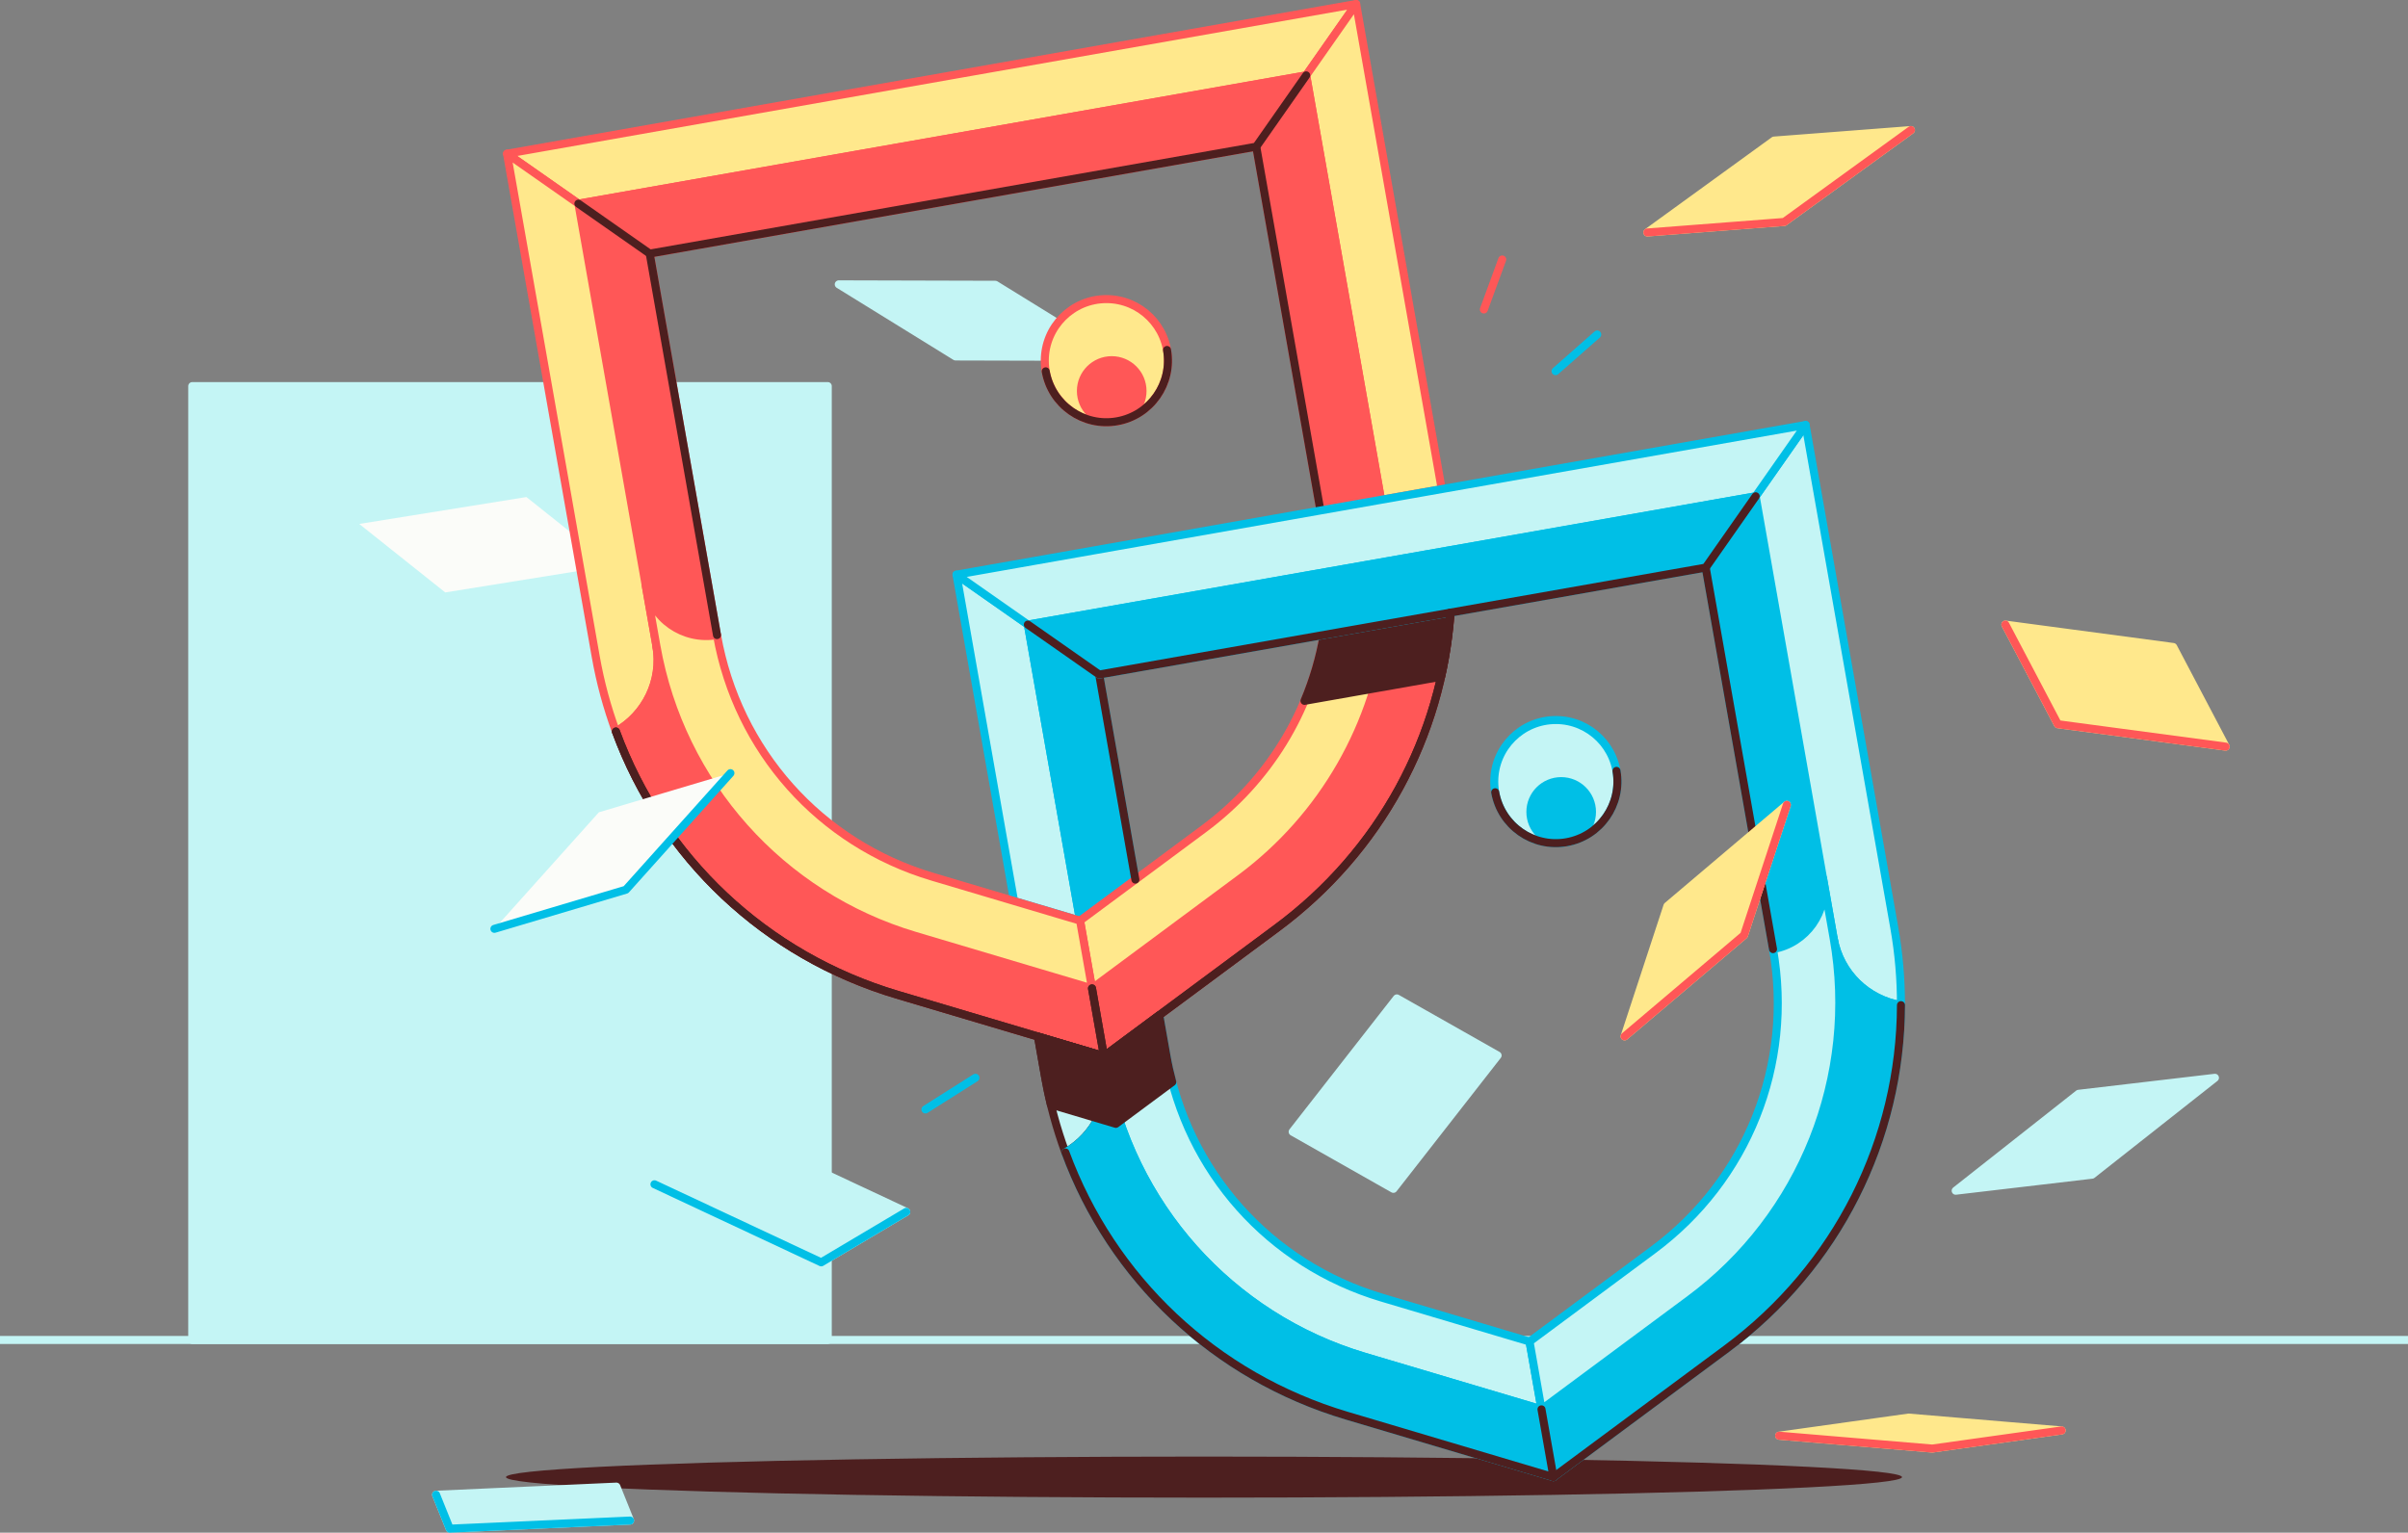 <?xml version="1.0" encoding="UTF-8"?><svg xmlns="http://www.w3.org/2000/svg" id="Layer_2" data-name="Layer 2" viewBox="0 0 1200 764"><rect x="0" y="0" width="1200" height="764" fill="#808080" stroke="none"/><defs><style> .cls-1 { stroke-miterlimit: 10; } .cls-1, .cls-2, .cls-3, .cls-4, .cls-5, .cls-6, .cls-7, .cls-8, .cls-9, .cls-10, .cls-11, .cls-12, .cls-13 { stroke-width: 4px; } .cls-1, .cls-14, .cls-6, .cls-7, .cls-11 { fill: none; } .cls-1, .cls-10 { stroke: #c4f5f5; } .cls-15 { fill: #fbfcf9; } .cls-15, .cls-16, .cls-14 { stroke-width: 0px; } .cls-16, .cls-8 { fill: #4d1f1f; } .cls-2 { stroke: #ffe88c; } .cls-2, .cls-3, .cls-4, .cls-5, .cls-6, .cls-7, .cls-8, .cls-9, .cls-10, .cls-11, .cls-12, .cls-13 { stroke-linecap: round; stroke-linejoin: round; } .cls-2, .cls-9 { fill: #ffe88c; } .cls-3, .cls-4 { fill: #ff5757; } .cls-3, .cls-7, .cls-8, .cls-13 { stroke: #4d1f1f; } .cls-4, .cls-9, .cls-11 { stroke: #ff5757; } .cls-5, .cls-6, .cls-12 { stroke: #00bfe6; } .cls-5, .cls-10, .cls-13 { fill: #c4f5f5; } .cls-12 { fill: #00bfe6; } </style></defs><g id="Layer_1-2" data-name="Layer 1"><g><rect class="cls-10" x="95.8" y="192.46" width="316.71" height="475.48"/><g><polygon class="cls-15" points="179.02 261.17 262.33 247.76 305.19 281.91 221.88 295.31 179.02 261.17"/><polygon class="cls-10" points="554.19 177.89 476.18 177.69 417.99 141.74 496 141.95 554.19 177.89"/><polygon class="cls-10" points="1103.79 537.25 1042.52 585.56 974.59 593.54 1035.86 545.23 1103.79 537.25"/><line class="cls-1" x1="1200" y1="667.94" y2="667.94"/><g><ellipse class="cls-16" cx="600" cy="736.3" rx="347.84" ry="10.23"/><g><g><g><g><circle class="cls-5" cx="775.33" cy="389.6" r="30.69"/><circle class="cls-9" cx="551.35" cy="179.78" r="30.69"/></g><path class="cls-12" d="M850.02,282.94l33.53,190.17h0s0,0,0,0c16.63-2.93,27.76-18.75,24.92-35.38l-33.56-190.35-24.89,35.55Z"/><path class="cls-14" d="M565.8,438.45l34.06-25.27c32.32-23.98,53.24-58.64,59.84-96.69l-111.92,19.74,18.02,102.22Z"/><path class="cls-14" d="M658.01,254.46l-31.98-181.35-302.25,53.3,33.53,190.17c10.16,57.61,51.3,103.76,107.37,120.45l40.66,12.09-28.68-162.68,181.35-31.98Z"/><polygon class="cls-5" points="512.22 311.34 476.66 286.44 505.34 449.12 538.23 458.9 512.21 311.34 512.22 311.34"/><path class="cls-5" d="M688.68,646.85c-56.07-16.68-97.22-62.83-107.37-120.45l-3.59-20.37-27.56,20.44h0s.93,5.26.93,5.26c12.11,68.69,61.99,124.64,128.85,144.53l88.25,26.25h0s-5.96-33.79-5.96-33.79l-73.55-21.87Z"/><polygon class="cls-12" points="547.77 336.23 512.22 311.34 512.21 311.34 538.23 458.9 538.23 458.9 565.8 438.45 547.77 336.23"/><polygon class="cls-9" points="650.93 37.56 650.93 37.56 675.83 2 252.67 76.61 288.23 101.51 650.93 37.56"/><polygon class="cls-9" points="688.24 249.13 718.46 243.8 675.83 2 650.93 37.56 688.24 249.13"/><path class="cls-4" d="M691.37,310.91c-5.72,49.86-31.69,96.12-73.23,126.93l-46.39,34.41-27.56,20.44,5.96,33.79,27.56-20.44,58.72-43.55c51.34-38.08,82.12-95.43,86.4-157.12l-31.46,5.55Z"/><rect class="cls-3" x="547.17" y="492.43" width="0" height="34.31" transform="translate(-198.38 452.84) rotate(-38.61)"/><rect class="cls-3" x="524.06" y="475.79" width="34.31" height="0" transform="translate(-82.42 836.86) rotate(-71.39)"/><polygon class="cls-4" points="658.01 254.46 688.24 249.13 650.93 37.56 626.04 73.11 658.01 254.46"/><path class="cls-9" d="M659.69,316.5c-6.6,38.05-27.51,72.72-59.84,96.69l-34.06,25.27-27.56,20.44,5.96,33.79,27.56-20.44,46.39-34.41c41.54-30.81,67.51-77.07,73.23-126.93l-31.68,5.59Z"/><path class="cls-4" d="M357.31,316.58h0s0,0,0,0l-33.53-190.17-35.55-24.89h0s33.53,190.17,33.53,190.17c2.94,16.69,18.86,27.84,35.55,24.9Z"/><polygon class="cls-4" points="626.04 73.11 650.93 37.56 650.93 37.56 288.23 101.51 323.78 126.41 626.04 73.11"/><line class="cls-7" x1="658.01" y1="254.46" x2="626.04" y2="73.11"/><line class="cls-7" x1="547.77" y1="336.23" x2="565.8" y2="438.45"/><g><path class="cls-9" d="M327.09,321.91l-38.86-220.4h0s-35.56-24.9-35.56-24.9l44.19,250.62c2.28,12.91,5.67,25.41,10.08,37.4,14.66-8.3,23.24-25.19,20.14-42.72Z"/><path class="cls-4" d="M511.3,482.91l-55.37-16.47c-66.86-19.89-116.74-75.84-128.85-144.53,3.09,17.54-5.48,34.43-20.14,42.72,23.13,62.89,74.31,111.61,140.24,131.23l70.08,20.84,32.89,9.78-5.96-33.79-32.89-9.78Z"/></g><path class="cls-5" d="M899.82,211.83l-24.9,35.56,38.86,220.4h0c3.09,17.54,16.93,30.48,33.54,33.26.04-12.77-1.04-25.68-3.32-38.59l-44.19-250.62Z"/><path class="cls-12" d="M913.78,467.78h0c12.11,68.69-15.63,138.33-71.65,179.88l-73.95,54.85,5.96,33.79,86.28-63.99c55.25-40.98,86.68-104.27,86.91-171.27-16.62-2.78-30.45-15.72-33.54-33.26Z"/><path class="cls-13" d="M551.09,531.8s0-.04-.01-.06l-.93-5.26-32.89-9.78,3.59,20.36c2.28,12.91,5.67,25.41,10.08,37.4,14.65-8.29,23.22-25.15,20.16-42.66Z"/><path class="cls-12" d="M768.18,702.52l-88.25-26.25c-66.84-19.88-116.71-75.8-128.84-144.47,3.06,17.52-5.51,34.37-20.16,42.66,23.13,62.89,74.31,111.61,140.24,131.23l102.97,30.62-5.96-33.79h0Z"/><path class="cls-8" d="M581.3,526.4l-3.59-20.37-27.56,20.44h0s0,0,0,0l-32.89-9.78,3.59,20.36c.8,4.56,1.75,9.06,2.83,13.52l32.41,9.64h0s0,0,0,0l27.56-20.44.53-.39c-1.13-4.26-2.11-8.58-2.88-12.98Z"/><path class="cls-9" d="M505.34,449.12l-40.66-12.09c-56.07-16.68-97.21-62.83-107.37-120.44h0c-16.69,2.94-32.61-8.2-35.55-24.9l5.33,30.23c12.11,68.69,61.99,124.64,128.85,144.53l55.37,16.47,32.89,9.78-5.96-33.79-32.89-9.78Z"/><path class="cls-5" d="M883.56,473.11h0c10.16,57.61-12.72,115.05-59.71,149.91l-61.62,45.71,5.96,33.79,73.95-54.85c56.02-41.55,83.76-111.19,71.65-179.88l-5.3-30.05c2.83,16.63-8.29,32.45-24.92,35.38Z"/><path class="cls-8" d="M691.37,310.91l-31.68,5.59c-1.96,11.32-5.2,22.33-9.62,32.86l34.61-6.1,33.47-5.9c2.35-10.48,3.94-21.16,4.69-31.99l-31.46,5.55Z"/><polyline class="cls-7" points="288.23 101.51 323.78 126.41 626.04 73.11 650.93 37.56"/><line class="cls-7" x1="323.78" y1="126.41" x2="357.31" y2="316.58"/><polygon class="cls-5" points="899.82 211.83 718.46 243.8 688.24 249.13 658.01 254.46 476.66 286.44 512.22 311.34 661.85 284.95 692.28 279.59 722.73 274.22 874.92 247.38 874.92 247.38 899.82 211.83"/><polygon class="cls-12" points="722.73 274.22 692.28 279.59 661.85 284.95 512.22 311.34 547.77 336.23 659.69 316.5 691.37 310.91 722.83 305.36 850.02 282.94 874.92 247.38 874.92 247.38 722.73 274.22"/><polyline class="cls-7" points="874.92 247.38 850.02 282.94 547.77 336.23 512.22 311.34"/><path class="cls-7" d="M550.15,526.48l27.56-20.44,58.72-43.55c51.34-38.08,82.12-95.43,86.4-157.12"/><path class="cls-7" d="M306.94,364.63c23.13,62.89,74.31,111.61,140.24,131.23l70.08,20.84,32.89,9.78-5.96-33.79"/><line class="cls-7" x1="850.02" y1="282.94" x2="883.56" y2="473.11"/></g><path class="cls-7" d="M530.93,574.46c23.13,62.89,74.31,111.61,140.24,131.23l102.97,30.62-5.96-33.79"/><path class="cls-7" d="M774.14,736.3l86.28-63.99c55.25-40.98,86.68-104.27,86.91-171.27"/><path class="cls-7" d="M306.94,364.63c23.13,62.89,74.31,111.61,140.24,131.23l70.08,20.84,32.89,9.78h0s27.56-20.44,27.56-20.44l58.72-43.55c51.34-38.08,82.12-95.43,86.4-157.12"/><line class="cls-7" x1="544.19" y1="492.69" x2="550.15" y2="526.48"/></g><circle class="cls-4" cx="554.01" cy="194.89" r="15.35"/><circle class="cls-12" cx="778" cy="404.72" r="15.35"/><path class="cls-7" d="M805.56,384.27c2.94,16.69-8.2,32.61-24.9,35.55-16.69,2.94-32.61-8.2-35.55-24.9"/><path class="cls-7" d="M581.57,174.45c2.94,16.69-8.2,32.61-24.9,35.55-16.69,2.94-32.61-8.2-35.55-24.9"/></g><line class="cls-11" x1="739.47" y1="154.27" x2="748.61" y2="129.35"/><line class="cls-6" x1="775.19" y1="185.01" x2="795.96" y2="166.74"/><line class="cls-6" x1="486.09" y1="537.25" x2="461.17" y2="553.03"/></g><g><polygon class="cls-2" points="952.3 64.83 889.15 110.63 820.95 115.88 884.1 70.07 952.3 64.83"/><polyline class="cls-11" points="952.3 64.83 889.15 110.63 820.95 115.88"/></g><g><polygon class="cls-2" points="809.6 516.61 869.12 466.17 890.45 401.19 830.93 451.62 809.6 516.61"/><polyline class="cls-11" points="809.6 516.61 869.12 466.17 890.45 401.19"/></g><g><polygon class="cls-2" points="886.63 715.66 962.93 722.07 1027.39 713.04 951.08 706.63 886.63 715.66"/><polyline class="cls-11" points="886.63 715.66 962.93 722.07 1027.39 713.04"/></g><g><polygon class="cls-10" points="217.32 745.09 224.13 762 313.99 757.96 307.18 741.04 217.32 745.09"/><polyline class="cls-6" points="217.32 745.09 224.13 762 313.99 757.96"/></g><g><polygon class="cls-10" points="326.14 590.33 409.25 629.25 451.62 604.08 368.51 565.16 326.14 590.33"/><polyline class="cls-6" points="326.14 590.33 409.25 629.25 451.62 604.08"/></g><g><polygon class="cls-15" points="364 385.39 311.93 443.49 246.38 463 298.45 404.9 364 385.39"/><polyline class="cls-6" points="364 385.39 311.93 443.49 246.38 463"/></g><g><polygon class="cls-2" points="999.35 311.34 1082.99 322.51 1109.13 372.17 1025.5 361 999.35 311.34"/><polyline class="cls-11" points="1109.13 372.17 1025.5 361 999.35 311.34"/></g><polygon class="cls-10" points="644.18 564.17 696.11 497.68 746.32 526.11 694.38 592.61 644.18 564.17"/></g></g></g></svg>
